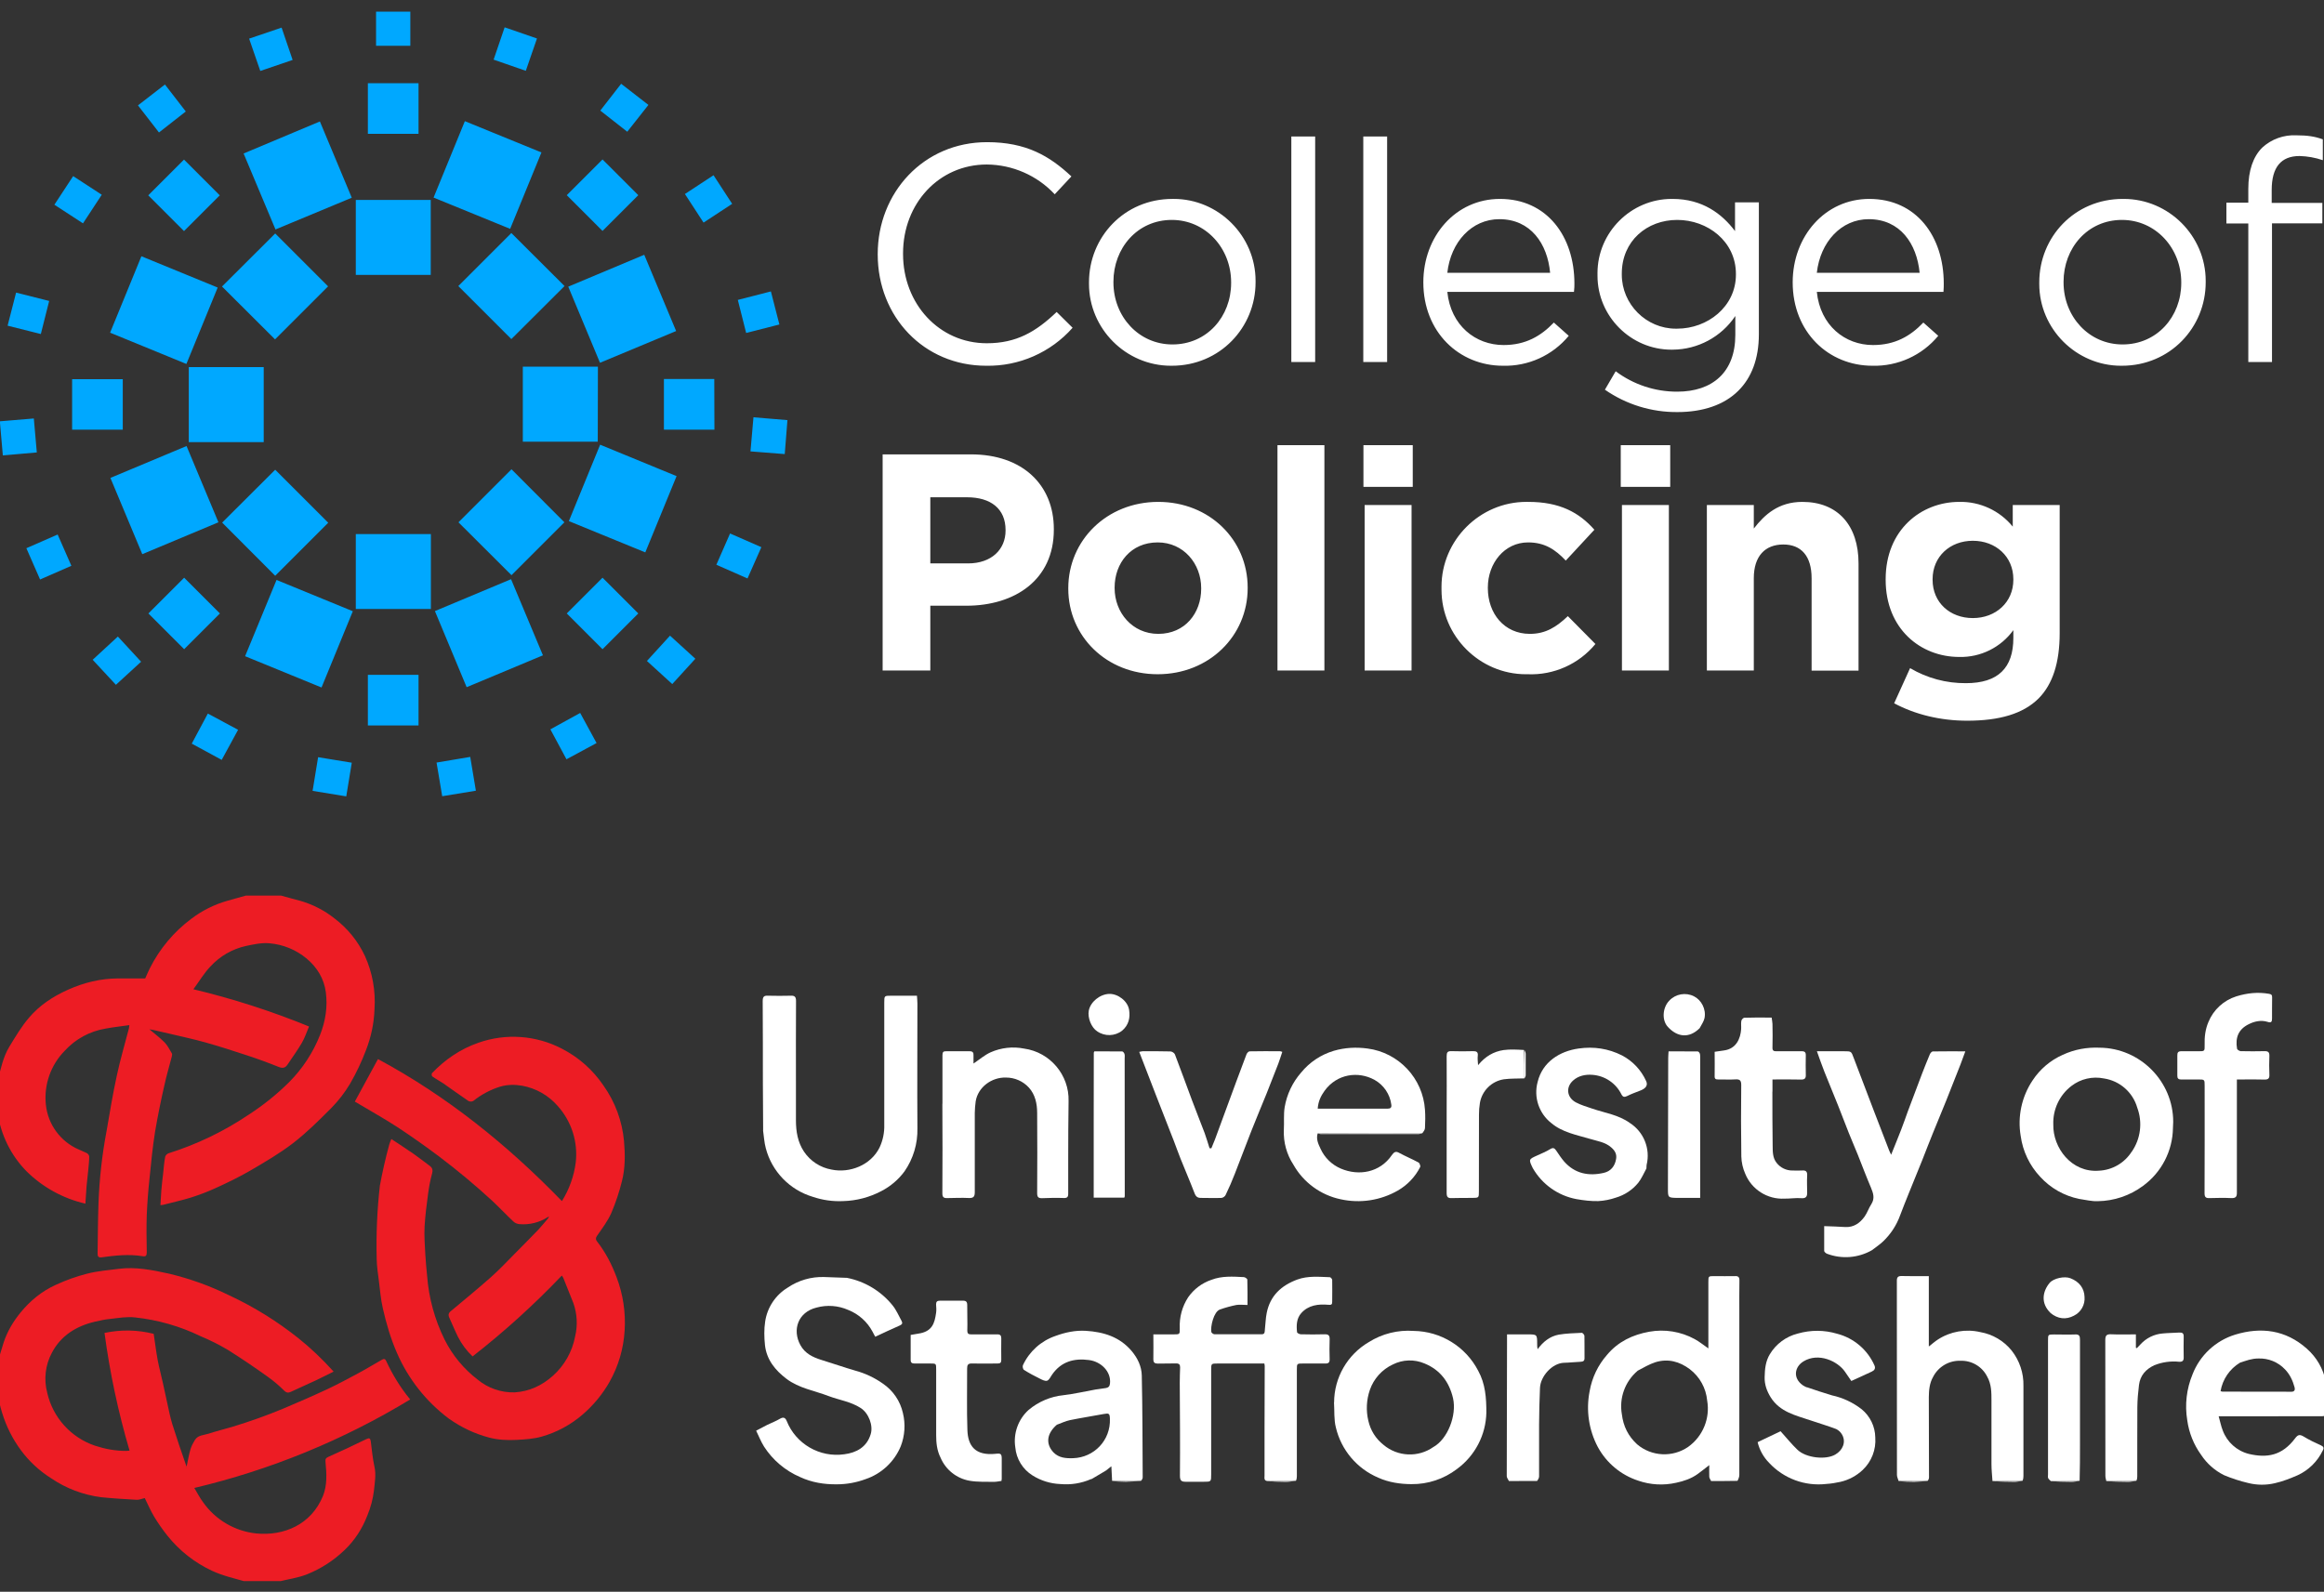 <?xml version="1.0" encoding="UTF-8" standalone="no"?>
<!DOCTYPE svg PUBLIC "-//W3C//DTD SVG 1.1//EN" "http://www.w3.org/Graphics/SVG/1.1/DTD/svg11.dtd">
<svg width="100%" height="100%" viewBox="0 0 416 285" version="1.1" xmlns="http://www.w3.org/2000/svg" xmlns:xlink="http://www.w3.org/1999/xlink" xml:space="preserve" xmlns:serif="http://www.serif.com/" style="fill-rule:evenodd;clip-rule:evenodd;stroke-linejoin:round;stroke-miterlimit:2;">
    <rect x="0" y="0" width="416" height="285" fill="#333333" stroke="none"/>
    <g transform="matrix(1,0,0,1,0,-2.1)">
        <g transform="matrix(2.667,0,0,2.667,208,74.6)">
            <g transform="matrix(1,0,0,1,-78,-26.4)">
                <path d="M36.35,9.45L31.21,7.35L29.11,12.48L34.25,14.58L36.35,9.45ZM45.39,21.44L43.25,16.32L38.15,18.46L40.28,23.57L45.39,21.44ZM43.32,36.3L45.42,31.18L40.29,29.07L38.19,34.2L43.32,36.3ZM31.33,45.35L36.45,43.21L34.31,38.1L29.2,40.24L31.33,45.35ZM16.46,43.27L21.59,45.37L23.69,40.25L18.57,38.15L16.46,43.27ZM7.42,31.3L9.56,36.42L14.67,34.28L12.53,29.16L7.42,31.3ZM9.5,16.42L7.4,21.55L12.52,23.65L14.62,18.52L9.5,16.42ZM21.48,7.37L16.36,9.52L18.5,14.62L23.62,12.49L21.48,7.37ZM36.05,1.8L33.88,1.05L33.14,3.22L35.3,3.97L36.05,1.8ZM43.53,6.26L41.7,4.84L40.3,6.64L42.11,8.06L43.53,6.26ZM49.15,12.9L47.9,10.98L45.98,12.24L47.23,14.16L49.15,12.9ZM52.32,21L51.75,18.78L49.53,19.35L50.09,21.57L52.32,21ZM52.68,29.7L52.86,27.42L50.58,27.23L50.38,29.52L52.68,29.7ZM50.18,38.05L51.11,35.95L49.01,35.03L48.09,37.13L50.18,38.05ZM45.13,45.14L46.68,43.44L44.98,41.89L43.43,43.59L45.13,45.14ZM38.03,50.19L40.05,49.1L38.95,47.08L36.95,48.18L38.03,50.19ZM29.31,50.41L29.69,52.67L31.95,52.3L31.57,50.03L29.31,50.41ZM20.99,52.31L23.25,52.68L23.62,50.42L21.36,50.05L20.99,52.31ZM12.88,49.14L14.89,50.23L15.99,48.21L13.96,47.12L12.88,49.14ZM6.23,43.51L7.79,45.19L9.48,43.64L7.92,41.95L6.23,43.51ZM1.78,36.02L2.7,38.12L4.8,37.2L3.88,35.1L1.78,36.02ZM0,27.5L0.2,29.79L2.48,29.59L2.28,27.31L0,27.5ZM1.09,18.86L0.52,21.08L2.75,21.64L3.31,19.42L1.09,18.86ZM4.92,11.04L3.66,12.96L5.58,14.21L6.84,12.29L4.92,11.04ZM11.08,4.89L9.27,6.29L10.68,8.11L12.48,6.7L11.08,4.89ZM18.91,1.07L16.73,1.81L17.48,3.98L19.65,3.24L18.91,1.07ZM25.25,2.29L27.55,2.29L27.55,0L25.25,0L25.25,2.29ZM42.85,12.32L40.45,9.92L38.05,12.32L40.45,14.72L42.85,12.32ZM47.95,24.66L44.57,24.66L44.57,28.06L47.96,28.06L47.95,24.66ZM40.45,42.8L42.85,40.4L40.45,38L38.05,40.4L40.45,42.8ZM24.7,47.92L28.1,47.92L28.1,44.52L24.7,44.52L24.7,47.92ZM9.97,40.4L12.37,42.8L14.77,40.4L12.37,38L9.97,40.4ZM4.85,28.06L8.25,28.06L8.25,24.67L4.85,24.67L4.85,28.06ZM12.36,9.93L9.96,12.33L12.36,14.73L14.76,12.33L12.36,9.93ZM28.1,4.8L24.7,4.8L24.7,8.2L28.1,8.2L28.1,4.8ZM37.9,18.42L34.33,14.86L30.77,18.42L34.33,21.98L37.9,18.42ZM40.14,23.83L35.1,23.83L35.1,28.87L40.13,28.87L40.14,23.83ZM34.34,37.83L37.89,34.28L34.34,30.72L30.78,34.28L34.34,37.83ZM23.89,40.1L28.93,40.1L28.93,35.07L23.89,35.07L23.89,40.1ZM14.92,34.3L18.48,37.87L22.04,34.31L18.48,30.75L14.92,34.3ZM12.68,28.9L17.71,28.9L17.71,23.86L12.68,23.86L12.68,28.9ZM18.48,14.89L14.91,18.45L18.47,22L22.03,18.44L18.48,14.89ZM28.92,12.64L23.89,12.64L23.89,17.67L28.92,17.67L28.92,12.64Z" style="fill:rgb(0,168,255);fill-rule:nonzero;"/>
                <path d="M135.14,38.14L135.14,38.1C135.14,36.58 133.96,35.52 132.42,35.52C130.89,35.52 129.72,36.58 129.72,38.1L129.72,38.14C129.72,39.67 130.89,40.71 132.42,40.71C133.96,40.71 135.14,39.65 135.14,38.14M127.14,46.43L128.21,44.07C129.345,44.742 130.641,45.091 131.96,45.08C134.12,45.08 135.14,44.05 135.14,42.05L135.14,41.52C134.301,42.68 132.941,43.355 131.51,43.32C128.91,43.32 126.57,41.43 126.57,38.14L126.57,38.1C126.57,34.78 128.96,32.91 131.51,32.91C132.898,32.88 134.224,33.493 135.1,34.57L135.1,33.12L138.25,33.12L138.25,41.72C138.25,43.72 137.77,45.16 136.84,46.1C135.8,47.14 134.2,47.6 132.04,47.6C130.24,47.6 128.54,47.18 127.14,46.43M114.57,33.12L117.72,33.12L117.72,34.7C118.45,33.76 119.38,32.91 120.98,32.91C123.36,32.91 124.75,34.49 124.75,37.04L124.75,44.24L121.6,44.24L121.6,38.04C121.6,36.54 120.9,35.77 119.7,35.77C118.49,35.77 117.72,36.54 117.72,38.03L117.72,44.23L114.57,44.23L114.57,33.12ZM108.87,33.12L112.02,33.12L112.02,44.23L108.87,44.23L108.87,33.12ZM108.79,29.1L112.11,29.1L112.11,31.9L108.79,31.9L108.79,29.1ZM96.76,38.74L96.76,38.7C96.76,38.67 96.759,38.639 96.759,38.609C96.759,35.482 99.332,32.909 102.459,32.909C102.503,32.909 102.546,32.909 102.59,32.91C104.68,32.91 105.99,33.61 107.02,34.78L105.1,36.85C104.4,36.11 103.69,35.63 102.57,35.63C100.99,35.63 99.87,37.02 99.87,38.66L99.87,38.7C99.87,40.4 100.97,41.77 102.69,41.77C103.75,41.77 104.47,41.31 105.24,40.58L107.09,42.45C105.976,43.802 104.29,44.554 102.54,44.48C102.503,44.481 102.466,44.481 102.43,44.481C99.319,44.481 96.76,41.922 96.76,38.811C96.76,38.787 96.76,38.764 96.76,38.74M91.6,33.12L94.75,33.12L94.75,44.23L91.6,44.23L91.6,33.12ZM91.52,29.1L94.83,29.1L94.83,31.9L91.52,31.9L91.52,29.1ZM85.75,29.1L88.9,29.1L88.9,44.23L85.75,44.23L85.75,29.1ZM80.63,38.74L80.63,38.7C80.63,37.06 79.45,35.63 77.71,35.63C75.91,35.63 74.82,37.02 74.82,38.66L74.82,38.7C74.82,40.34 76.01,41.77 77.75,41.77C79.55,41.77 80.63,40.37 80.63,38.74M71.71,38.74L71.71,38.7C71.71,35.5 74.29,32.91 77.75,32.91C81.19,32.91 83.75,35.46 83.75,38.66L83.75,38.7C83.75,41.9 81.17,44.48 77.71,44.48C74.27,44.48 71.71,41.93 71.71,38.74M64.98,37.04C66.57,37.04 67.5,36.09 67.5,34.84L67.5,34.8C67.5,33.37 66.51,32.6 64.91,32.6L62.45,32.6L62.45,37.04L64.98,37.04ZM59.25,29.72L65.18,29.72C68.64,29.72 70.74,31.77 70.74,34.73L70.74,34.78C70.74,38.14 68.13,39.88 64.87,39.88L62.45,39.88L62.45,44.23L59.25,44.23L59.25,29.72ZM150.91,14.22L149.44,14.22L149.44,12.82L150.91,12.82L150.91,11.89C150.91,10.66 151.24,9.73 151.84,9.13C152.463,8.555 153.293,8.256 154.14,8.3C154.89,8.3 155.39,8.38 155.91,8.57L155.91,9.97C155.407,9.798 154.881,9.704 154.35,9.69C153.11,9.69 152.48,10.44 152.48,11.97L152.48,12.84L155.88,12.84L155.88,14.21L152.5,14.21L152.5,23.52L150.91,23.52L150.91,14.22ZM146.41,18.22L146.41,18.17C146.41,15.87 144.69,13.98 142.43,13.98C140.11,13.98 138.51,15.88 138.51,18.13L138.51,18.17C138.51,20.47 140.21,22.34 142.47,22.34C144.79,22.34 146.41,20.47 146.41,18.21M136.88,18.21L136.88,18.17C136.88,15.14 139.24,12.57 142.48,12.57C142.503,12.57 142.527,12.57 142.55,12.57C145.568,12.57 148.05,15.052 148.05,18.07C148.05,18.09 148.05,18.11 148.05,18.13L148.05,18.17C148.05,21.2 145.66,23.77 142.43,23.77C142.41,23.77 142.39,23.77 142.37,23.77C139.358,23.77 136.88,21.292 136.88,18.28C136.88,18.257 136.88,18.233 136.88,18.21M128.85,17.53C128.66,15.58 127.55,13.93 125.43,13.93C123.59,13.93 122.18,15.46 121.95,17.53L128.85,17.53ZM125.72,22.38C127.2,22.38 128.23,21.78 129.1,20.87L130.1,21.76C129.015,23.073 127.383,23.816 125.68,23.77C122.73,23.77 120.33,21.51 120.33,18.17C120.33,15.07 122.51,12.57 125.47,12.57C128.64,12.57 130.47,15.1 130.47,18.25C130.47,18.4 130.47,18.57 130.45,18.81L121.95,18.81C122.18,21.07 123.84,22.38 125.72,22.38M116.52,17.65L116.52,17.61C116.52,15.41 114.61,13.98 112.58,13.98C110.55,13.98 108.86,15.39 108.86,17.59L108.86,17.63C108.86,17.637 108.86,17.644 108.86,17.651C108.86,19.642 110.499,21.281 112.49,21.281C112.52,21.281 112.55,21.281 112.58,21.28C114.61,21.28 116.52,19.81 116.52,17.65M107.72,25.39L108.45,24.14C109.641,25.033 111.091,25.514 112.58,25.51C114.94,25.51 116.48,24.21 116.48,21.7L116.48,20.43C115.54,21.835 113.96,22.683 112.27,22.69C112.243,22.69 112.216,22.691 112.19,22.691C109.469,22.691 107.23,20.452 107.23,17.731C107.23,17.714 107.23,17.697 107.23,17.68L107.23,17.63C107.23,17.603 107.229,17.576 107.229,17.55C107.229,14.818 109.477,12.57 112.209,12.57C112.23,12.57 112.25,12.57 112.27,12.57C114.27,12.57 115.59,13.57 116.46,14.73L116.46,12.8L118.06,12.8L118.06,21.66C118.06,23.31 117.56,24.58 116.68,25.45C115.73,26.4 114.3,26.88 112.6,26.88C110.861,26.896 109.159,26.372 107.73,25.38M104.05,17.53C103.87,15.58 102.75,13.93 100.64,13.93C98.79,13.93 97.38,15.46 97.15,17.53L104.05,17.53ZM100.93,22.38C102.4,22.38 103.43,21.78 104.3,20.87L105.3,21.76C104.216,23.075 102.583,23.817 100.88,23.77C97.94,23.77 95.54,21.51 95.54,18.17C95.54,15.07 97.71,12.57 100.68,12.57C103.85,12.57 105.68,15.1 105.68,18.25C105.68,18.4 105.68,18.57 105.65,18.81L97.15,18.81C97.38,21.07 99.04,22.38 100.93,22.38M91.51,8.38L93.11,8.38L93.11,23.52L91.51,23.52L91.51,8.38ZM86.68,8.38L88.28,8.38L88.28,23.52L86.68,23.52L86.68,8.38ZM82.64,18.21L82.64,18.17C82.64,15.87 80.92,13.98 78.66,13.98C76.34,13.98 74.74,15.88 74.74,18.13L74.74,18.17C74.74,20.47 76.44,22.34 78.7,22.34C81.02,22.34 82.64,20.47 82.64,18.21M73.1,18.21L73.1,18.17C73.1,15.14 75.46,12.57 78.7,12.57C78.727,12.57 78.754,12.569 78.78,12.569C81.798,12.569 84.28,15.052 84.28,18.069C84.28,18.09 84.28,18.11 84.28,18.13L84.28,18.17C84.28,21.2 81.89,23.77 78.66,23.77C78.64,23.77 78.62,23.77 78.6,23.77C75.582,23.77 73.1,21.288 73.1,18.27C73.1,18.25 73.1,18.23 73.1,18.21M58.92,16.31L58.92,16.27C58.92,12.16 61.99,8.76 66.26,8.76C68.89,8.76 70.46,9.69 71.92,11.06L70.8,12.26C69.62,10.996 67.969,10.272 66.24,10.26C63.03,10.26 60.62,12.88 60.62,16.22L60.62,16.27C60.62,19.62 63.05,22.26 66.24,22.26C68.23,22.26 69.54,21.49 70.93,20.16L72,21.22C70.535,22.878 68.412,23.812 66.2,23.77C62.01,23.77 58.92,20.47 58.92,16.3" style="fill:white;fill-rule:nonzero;"/>
            </g>
        </g>
        <g transform="matrix(0.163,0,0,0.163,208,223.738)">
            <g transform="matrix(1,0,0,1,-1280,-377)">
                <clipPath id="_clip1">
                    <rect x="0" y="0" width="2560" height="754"/>
                </clipPath>
                <g clip-path="url(#_clip1)">
                    <path d="M1,515.5C3.16,507.517 5.494,499.581 8,491.7C12,479.7 18.4,468.9 26.4,459.1C37,446.1 49.9,435.5 65.2,428.6C76.2,423.5 87.9,419.3 99.7,416.3C111,413.4 122.7,412.5 134.2,411C153,408.6 171.3,412.3 189.5,416.3C212.494,421.788 234.801,429.839 256,440.3C283,452.9 308.1,468.5 331.5,487.1C345.3,498.1 358,510.3 370.3,523.9C363.2,527.4 356.6,530.8 350,533.9C341.2,538 332.3,541.9 323.6,546C320.6,547.4 318.6,547.4 315.9,544.7C310.444,539.268 304.558,534.285 298.3,529.8C284.034,519.529 269.46,509.691 254.6,500.3C244.841,494.487 234.683,489.374 224.2,485C201.63,474.054 177.34,467.085 152.4,464.4C143.5,463.3 134.2,465 125.2,466C119.6,466.5 114,467.7 108.5,469C87.9,473.7 70.8,484.3 60.9,503.2C53.682,516.684 51.858,532.422 55.8,547.2C61.971,574.362 81.9,596.417 108.3,605.3C119.3,608.9 130.5,611 142.2,611L146.2,610.7C133.733,568.368 124.54,525.141 118.7,481.4C136.9,477.6 154.7,477.9 172.7,482.4C174.2,492 175.3,501.7 177.1,511.3C178.7,519.9 181.1,528.3 182.9,536.8L190,569.5C191,573.6 191.9,577.8 193.2,581.8C198.112,597.284 203.279,612.686 208.7,628C209.2,627.7 209.2,627.3 209.1,627C210.4,621 211.4,615 213.1,609.2C214.1,605.7 216,602.2 217.9,599.1C221.3,593.5 227.7,593.8 232.9,592.1C241.5,589.3 250.3,587.1 258.9,584.6C277.707,578.896 296.229,572.288 314.4,564.8C330.9,557.8 347.4,550.7 363.6,543.1C375.3,537.6 386.7,531.4 398.1,525.3C406.5,520.8 414.6,515.8 422.9,511.1C424.9,510 426.6,509.1 428,512.2C435,527.2 443.4,541.2 454.4,554.5C380.943,599.111 300.933,631.911 217.3,651.7C220.6,657.1 223.3,662.5 226.9,667.3C240.527,686.745 261.975,699.315 285.6,701.7C315.5,704.5 345.6,692.2 358.6,660.5C363.4,648.5 362.6,635.8 361.4,623.3C361.1,619.9 361.6,618.9 364.6,617.5C378.6,611.3 392.4,604.8 406.1,598.1C409.4,596.5 410.6,596.9 411.1,600.5C412.3,609.7 413.1,619.1 415.1,628.2C417.2,637.2 415.4,645.9 414.6,654.5C413.452,663.885 411.03,673.07 407.4,681.8C401.8,696.4 393.4,709.5 381.9,720.3C370.262,731.427 356.621,740.25 341.7,746.3C331.2,750.6 320.2,751.9 309.2,754.7C297.6,755 286.2,755 274.2,754.7C261.2,751 248.6,748.2 236.8,742.7C217.812,733.845 201.114,720.74 188,704.4C182.648,697.728 177.737,690.713 173.3,683.4C169.4,676.9 166.4,669.9 162.9,662.8C159.9,663.5 157,664.8 154.2,664.7C141.2,664 128.2,663.2 115.2,661.9C95.406,659.402 76.485,652.238 60,641C47.198,632.935 36.007,622.558 27,610.4C17.795,597.988 10.793,584.085 6.3,569.3C4,562.2 2.7,555 1,548L1,515.5M208.2,629.2L209.2,629.5C208.9,629.2 208.6,628.9 208.2,629.2ZM312.5,1C319.9,3 326.7,5 333.5,6.7C347.293,10.642 360.173,17.269 371.4,26.2C385.681,37.024 397.112,51.166 404.7,67.4C412.936,85.639 416.543,105.633 415.2,125.6C414.7,141.4 411.4,156.6 405.7,171.2C400.925,183.78 395.14,195.953 388.4,207.6C382.609,217.337 375.658,226.337 367.7,234.4C354.3,247.9 340.7,261.4 325.7,273C311.1,284.2 295,293.6 279.1,302.9C266.9,310 254.1,316.2 241.2,322.1C232.135,326.252 222.817,329.826 213.3,332.8C203.3,335.9 192.9,338.1 182.7,340.8L180.1,341L181.1,324.8C181.7,318.5 182.3,312.3 183.1,306.1C183.7,300.1 184.2,294 185.3,288C185.5,286.5 187.5,284.6 189,284.1C220.218,274.268 249.856,259.988 277,241.7C293.111,231.286 308.092,219.221 321.7,205.7C336.295,190.947 347.758,173.395 355.4,154.1C361.4,138.9 363.9,123 361.7,106.9C359.7,92.2 352.2,79.9 340.7,70.2C329.112,60.542 314.831,54.675 299.8,53.4C291.3,52.6 282.3,54.6 273.8,56.4C258.874,59.76 245.33,67.614 235,78.9C228,86.2 222.8,95.1 216.3,103.9C259.616,114.27 302.073,127.943 343.3,144.8C340.7,150.8 338.7,157.2 335.4,162.8C330.7,170.9 325,178.6 319.8,186.5C317.2,190.4 314.5,191 309.9,189.2C298.249,184.501 286.443,180.198 274.5,176.3C259.5,171.3 244.3,166.5 229.1,162.2C216.6,158.7 203.9,156 191.3,153L172.2,148.6L168,147.9C173.7,152.8 179.6,157.1 184.7,162.3C188,165.7 190.2,170.3 192.7,174.4C193.1,175.2 192.9,176.7 192.6,177.8C189.9,188.2 186.8,198.6 184.5,209.2C180.567,226.196 177.133,243.303 174.2,260.5C171.5,277.5 169.8,294.8 168.1,312C166.673,325.231 165.673,338.505 165.1,351.8C164.6,365.5 164.9,379.2 165.1,392.8C165.1,396.6 164.1,397.8 160.3,397.1C145.3,394.7 130.3,396.3 115.3,398.4C112,398.8 111.1,397.2 111.1,394.7C111.4,376 111.4,357.3 112.1,338.7C113.07,312.081 116.046,285.572 121,259.4C124.5,239.2 127.8,218.9 132.2,198.8C135.9,181.4 141,164.2 145.5,146.9L146,143.3C137,144.6 128.5,145.5 120,147.1C102.683,149.931 86.821,158.532 75,171.5C59.602,187.134 51.999,208.877 54.3,230.7C56.534,252.482 70.464,271.4 90.6,280C93.5,281.4 96.6,282.5 99.5,284C100.6,284.7 101.9,286.4 101.9,287.6C101.9,292.4 101.3,297.2 100.9,301.9L99,320.2L97.7,339.4C73.386,333.811 51.091,321.59 33.3,304.1C15.919,286.485 4.691,263.713 1.3,239.2C0.962,227.536 0.962,215.864 1.3,204.2C4.9,191.2 7.3,178.4 14,167.3C20.8,156.2 27.5,144.7 36,134.9C47.4,121.5 62,111.9 78.2,104.6C95.9,96.6 114.2,92.1 133.5,92L163.4,92C165.1,88.2 166.7,84.4 168.5,80.8C179.24,59.411 194.821,40.818 214,26.5C225.775,17.57 239.099,10.891 253.3,6.8L274,1L312.5,1Z" style="fill:rgb(237,28,36);fill-rule:nonzero;"/>
                    <path d="M2561,570.5C2558.7,571.7 2556.5,572.9 2554.2,572.9L2448.2,573L2440.4,573C2442.1,578.8 2443,583.9 2444.9,588.6C2449.62,601.341 2460.33,610.967 2473.5,614.3C2493.5,619 2510.1,616.3 2524.5,597C2527.5,593 2529.6,592.8 2533.7,595.2C2539.7,598.9 2546.2,602 2552.7,604.9C2555.6,606.3 2556.3,607.7 2554.7,610.6C2548.93,622.626 2539.13,632.255 2527,637.8C2518.9,641.3 2510.5,644.6 2502,646.5C2492.45,648.727 2482.51,648.658 2473,646.3C2463.91,644.177 2455.01,641.301 2446.4,637.7C2436.12,632.619 2427.39,624.885 2421.1,615.3C2412.98,604.079 2407.76,591.024 2405.9,577.3C2403.09,560.29 2405.1,542.828 2411.7,526.9C2419.8,505.982 2437.06,489.897 2458.5,483.3C2487,474.6 2514,478.1 2537.1,498.6C2548.1,508.3 2555.1,520.6 2558.1,534.9C2558.7,537.5 2559.7,539.9 2560.7,542.8C2561,552 2561,561 2561,570.5M2463.8,514.1C2452.51,520.908 2444.73,532.307 2442.5,545.3C2443.3,545.6 2443.9,545.9 2444.5,545.9L2520.5,546C2523.9,546 2524.4,543.5 2523.8,541.3C2521.8,534 2518.8,527.2 2513.3,521.5C2505.69,513.401 2494.91,509.015 2483.8,509.5C2476.7,509.5 2470.8,511.8 2463.8,514.1Z" style="fill:white;fill-rule:nonzero;"/>
                    <path d="M605.3,354.3C596.094,360.193 585.188,362.866 574.3,361.9C572.1,361.7 569.5,360.7 567.9,359.2C559.9,351.7 552.4,343.7 544.4,336.2C525.733,319.031 506.243,302.779 486,287.5C471.293,276.444 456.253,265.839 440.9,255.7C425.4,245.6 409.1,236.6 393.6,227.3L419,180.6C494.6,221.2 560.9,274.6 621,336.6C629.076,323.698 634.262,309.198 636.2,294.1C638.767,271.469 631.475,248.794 616.2,231.9C606.151,220.416 592.508,212.661 577.5,209.9C569.5,208.5 561.2,208.5 553.1,210.9C542.448,214.232 532.511,219.523 523.8,226.5C522.6,227.5 519.6,227.5 518.3,226.6C509.1,220.4 500.1,213.8 490.9,207.4C486.9,204.7 482.5,202.4 478.6,199.6C477.9,199.2 477.8,196.6 478.4,196C492.8,181 509.4,169.6 529.2,162.7C559.362,152.036 592.642,154.393 621,169.2C639.353,178.618 655.039,192.515 666.6,209.6C679.384,227.581 687.182,248.63 689.2,270.6C690.5,285.5 690.6,300.3 686.9,314.8C683.951,326.763 680.038,338.468 675.2,349.8C671.3,358.6 665.2,366.6 659.6,374.7C657.9,377.1 658,378.9 659.5,380.8C668.9,392.8 675.8,406.2 681.1,420.4C688.124,438.957 691.124,458.796 689.9,478.6C688.7,498.6 683.2,517.6 673.3,535.2C665.603,548.744 655.622,560.855 643.8,571C630.763,582.3 615.399,590.596 598.8,595.3C590.1,597.8 580.5,598.4 571.3,598.9C561.1,599.4 550.9,599 540.8,596.3C524.8,592 510.4,585.1 496.9,575.6C471.976,556.912 452.332,532.064 439.9,503.5C432.9,487.5 428.1,471 424.3,454.2C422,444.3 421.3,434.2 420,424.2C419,416.2 417.7,408.2 417.6,400.2C416.902,373.285 418.071,346.353 421.1,319.6C423.922,304.293 427.392,289.113 431.5,274.1C431.9,272.4 432.8,270.8 433.7,268.4C442.1,274 450.2,279.2 458.1,284.7C464.2,289 470.1,293.6 476,298C479,300.3 479.4,302.8 478.4,306.5C476.4,313.6 475.1,320.9 474.1,328.2C472.5,340.2 470.9,352.2 470.2,364.4C469.7,374.6 470.4,384.9 471,395.2C471.4,403.2 472.3,411.1 473,419C474.855,443.132 481.304,466.688 492,488.4C500.617,505.764 513.105,520.921 528.5,532.7C539.912,542.154 554.387,547.133 569.2,546.7C585.1,545.7 599.2,539.2 611.2,528.4C623.819,517.1 632.363,501.946 635.5,485.3C638.452,473.07 637.757,460.239 633.5,448.4L622.7,421.4C622.3,420.4 621.7,419.6 620.9,418.4C590.451,450.359 557.696,480.038 522.9,507.2C516.371,501.044 510.958,493.804 506.9,485.8C503.5,479 500.6,471.8 497.4,464.8C495.9,461.7 496.4,459.5 499.2,457.3C513.9,445 528.7,432.9 543,420.2C551.8,412.4 560,403.8 568.2,395.4C577.2,386.4 586.2,377.2 595.1,368C598.8,364 602.2,359.8 606.1,355.2C606.6,354.4 606.7,354 606.7,353.6L605.3,354.3Z" style="fill:rgb(237,28,36);fill-rule:nonzero;"/>
                    <path d="M1396,644.1C1391.7,643.9 1392.6,640.6 1392.6,638.2L1392.6,586L1392.8,517.5L1392.4,515L1341.4,515C1334,515 1334,515 1334,522.2L1334,636.7C1334,644.9 1334,644.9 1325.7,644.9L1306.2,644.9C1301.7,644.9 1299.7,644 1299.7,638.4C1300,604.4 1299.7,570.5 1299.5,536.5C1299.5,530.8 1299.7,525.1 1299.9,519.3C1299.9,516.3 1298.9,514.9 1295.5,514.9C1288.9,515.1 1282.2,514.9 1275.5,515.1C1271.9,515.1 1270.5,514 1270.5,510.3C1270.7,501.4 1270.5,492.5 1270.5,483L1293,483C1299.5,483 1299.6,483 1299.5,476.2C1298.94,464.217 1302.16,452.357 1308.7,442.3C1314.93,433.338 1323.87,426.606 1334.2,423.1C1345.8,418.6 1357.9,419.5 1369.9,420.1C1371.3,420.2 1373.7,421.9 1373.7,422.9C1374,432.2 1373.9,441.5 1373.9,450.7C1369.4,450.7 1365.4,450.1 1361.7,450.7C1355.56,451.932 1349.51,453.603 1343.6,455.7C1336.8,458 1333,474.7 1334.2,480.5C1334.5,481.5 1336.5,482.9 1337.7,482.9L1389.2,482.9C1393.4,483 1392.7,479.9 1393,477.4C1393.7,471.4 1393.8,465.3 1395,459.4C1398.8,440.5 1411,429.3 1428.5,422.8C1440.3,418.5 1452.3,419.8 1464.3,420.2C1465.3,420.2 1466.9,422.2 1466.9,423.2C1467.1,431.2 1466.9,439.2 1466.9,447.2C1467,450.2 1465.9,450.8 1462.7,450.5C1451.7,449.5 1440.7,450.8 1432.8,459.8C1427.7,465.6 1427.5,473.2 1428.3,480.5C1428.3,481.5 1430.8,482.8 1432.3,482.9C1441,483.1 1449.9,483.2 1458.7,482.9C1462.9,482.8 1464.2,484.3 1464.1,488.4C1463.8,495.7 1463.9,503.1 1464.1,510.4C1464.1,513.8 1462.9,515.1 1459.4,515L1435,515C1428.1,515 1428.1,515 1428.1,521.8L1428.1,638.8C1428.1,640.4 1427.9,642 1427.1,643.8L1396.1,644.1L1396,644.1ZM1883,644.1C1882.3,642.6 1881.2,641.1 1881,639.5C1880.8,635.5 1881,631.4 1881,626.6C1876.2,630.3 1872.2,633.6 1868.1,636.5C1861.1,641.5 1853.1,644.2 1844.6,646C1830.79,649.123 1816.38,648.326 1803,643.7C1784,637.528 1768.1,624.271 1758.6,606.7C1748.67,587.941 1745.49,566.324 1749.6,545.5C1752.16,530.614 1758.81,516.728 1768.8,505.4C1780.9,491 1796.8,483.4 1815,480.1C1832.1,477.004 1849.75,479.864 1865,488.2C1870,490.9 1874.5,494.6 1880,498.4L1880,425.5C1880,419 1880,419 1886.7,419C1894.2,419 1901.7,419.2 1909.2,419C1912.9,418.8 1914.2,420.2 1914.1,423.9C1913.9,435.3 1914,446.9 1914,458.3L1914,637.3C1914,639.4 1913.2,641.6 1912,643.9C1901.7,644.1 1892.3,644.1 1883,644.1M1802.2,523.1C1788.46,534.788 1781.9,552.928 1785,570.7C1786.6,584 1792,594.8 1801.8,603.8C1817.64,617.241 1840.7,618.394 1857.8,606.6C1873.92,595.109 1882.07,575.31 1878.7,555.8C1877.47,542.155 1870.58,529.633 1859.7,521.3C1848.4,512.8 1835.7,509.3 1821.8,513.6C1815.1,515.8 1808.8,519.5 1802.2,523L1802.2,523.1ZM842,259L841.7,207.3C841.7,177.2 841.7,147.1 841.5,117C841.5,112 842.9,110.7 847.6,111C855.8,111.2 863.9,111.2 872.1,111C876.6,110.7 878.1,112.2 878.1,116.8C877.9,146.2 878,175.5 878,204.8L878,247.8C878,260 879.9,271.8 886.8,282.2C893.798,292.673 904.792,299.833 917.2,302C937.1,306.1 960.2,297.2 969.8,277.8C973.47,269.99 975.252,261.425 975,252.8L975,118.8C975,111 975,111 982.6,111L1010.9,111C1011.1,114.3 1011.4,117 1011.4,119.8C1011.4,165.4 1011.1,211 1011.4,256.5C1011.83,273.437 1006.86,290.078 997.2,304C990.505,313.055 981.813,320.447 971.8,325.6C958.898,332.429 944.593,336.194 930,336.6C918.637,337.158 907.271,335.563 896.5,331.9C871.17,324.364 851.563,304.074 844.9,278.5C843.2,272.3 842.9,265.8 841.9,259L842,259Z" style="fill:white;fill-rule:nonzero;"/>
                    <path d="M934,420.9C953.673,424.766 971.377,435.423 984,451C988.2,456.1 990.8,462.4 994,468.2C995.3,470.6 994.8,472 992.1,473.2C983.2,477.1 974.5,481.2 965.1,485.6C964.1,483.6 962.9,481.8 962.1,480C956.341,469.163 946.908,460.723 935.5,456.2C924.49,451.305 912.113,450.385 900.5,453.6C880.3,458.6 873.7,478 882.9,494.8C887.9,504 896.6,508.2 906.1,511.1C918.5,514.9 930.7,519.2 943.1,522.8C953.999,525.733 964.291,530.575 973.5,537.1C984.697,544.693 992.573,556.292 995.5,569.5C998.444,581.591 997.606,594.3 993.1,605.9C986.06,622.938 971.971,636.115 954.5,642C944.453,645.741 933.821,647.671 923.1,647.7C909.1,647.9 895.4,645.7 882.5,639.7C866.312,632.734 852.559,621.105 843,606.3C839.6,600.9 837.3,594.9 834.3,588.8L846.5,582.4C851.3,580.1 856.3,578.2 860.8,575.5C864.5,573.5 866.4,574.7 867.8,578C877.817,603.333 904.138,618.594 931.1,614.7C944.3,613 955.8,607 960.1,592.6C963,583.4 958.1,569.6 949,563.8C938,556.8 925.7,555.2 914,550.8C898.4,544.8 881.3,542.2 867.6,531.8C855.2,522.4 845.8,510.8 844,494.9C843.1,486.3 842.9,477.4 844.2,468.9C846.507,453.407 855.606,439.722 869,431.6C880.773,423.609 894.779,419.547 909,420L934,420.9Z" style="fill:white;fill-rule:nonzero;"/>
                    <path d="M2192,644.1C2191.6,637.9 2190.9,631.7 2190.9,625.6L2190.9,555.9C2190.9,546.7 2190.9,537.7 2186.2,529.4C2180.71,518.415 2169.27,511.601 2157,512C2144.37,511.513 2132.55,518.439 2126.8,529.7C2122.8,536.7 2122.2,544.3 2122.1,551.9L2122.3,640.3C2122.22,641.633 2121.69,642.901 2120.8,643.9L2088.9,644C2088.3,641.8 2087.1,639.6 2087.1,637.4L2087,464L2087,424.5C2086.9,420.5 2088,418.8 2092.3,418.9C2101.9,419.2 2111.6,419 2122.1,419L2122.1,496.3C2126.1,493.2 2128.9,490.7 2132,488.7C2145.77,479.747 2162.61,476.784 2178.6,480.5C2192.13,482.852 2204.36,490.032 2213,500.7C2221.76,511.777 2226.36,525.583 2226,539.7L2226,638.7C2226,640.4 2225.8,642 2225,643.8L2192,644.1ZM1451,262.1C1449,268.3 1451.6,273.8 1454.1,279.1C1458.54,288.898 1466.5,296.681 1476.4,300.9C1496.1,309.3 1519.3,305.3 1532.4,286.1C1534.6,283.1 1536.4,281.3 1540.4,283.6C1547.4,287.4 1554.7,290.4 1561.7,294.2C1562.9,294.8 1564.1,298.2 1563.5,299.2C1558.02,310.001 1549.5,318.97 1539,325C1520,335.905 1497.59,339.33 1476.2,334.6C1454.25,329.991 1435.32,316.132 1424.3,296.6C1416.94,285.333 1413.27,272.048 1413.8,258.6C1414.3,250.2 1413.4,241.6 1414.7,233.5C1417.08,219.418 1423.31,206.265 1432.7,195.5C1442.01,184.057 1454.56,175.689 1468.7,171.5C1480.7,168 1493.1,167.3 1505.7,169C1540.02,173.459 1566.61,201.864 1568.8,236.4C1569.3,243 1569.1,249.6 1568.8,256.2C1568.8,258.2 1567.4,260 1565.8,262.1L1450.8,262.2M1451,235.1L1527.4,235.1C1530.8,235.1 1532.4,234.1 1531.8,230.5C1530.29,219.132 1523.5,209.118 1513.5,203.5C1495.5,193.5 1472,196.8 1458.5,215.5C1454.5,221 1451.5,227.2 1451,235.1Z" style="fill:white;fill-rule:nonzero;"/>
                    <path d="M1202,642C1191.41,646.627 1179.81,648.485 1168.3,647.4C1157.52,646.974 1147.04,643.733 1137.9,638C1127.06,631.276 1120.01,619.809 1118.9,607.1C1116.55,591.832 1122.05,576.365 1133.5,566C1144.35,556.878 1157.7,551.232 1171.8,549.8C1183.6,548.4 1195.2,545.7 1206.9,543.6C1210.9,542.9 1214.9,542.6 1218.7,541.9C1221.3,541.3 1222.6,540 1222.9,536.8C1224.2,524 1213.3,513 1199.9,511.2C1183.5,509 1169.3,512.8 1159.3,527.2C1157.6,529.6 1156.1,533.2 1153.8,533.9C1151.5,534.6 1148.2,532.8 1145.6,531.5C1139.7,528.6 1133.9,525.5 1128.4,522C1127.3,521.3 1126.6,518.1 1127.3,516.8C1134.3,501.769 1147.12,490.212 1162.8,484.8C1173.7,480.8 1184.8,478.4 1196.4,479.1C1215.8,480.3 1233.5,485.7 1246.6,501.2C1253.2,509 1257.6,518.2 1257.8,528.2C1258.6,565.5 1258.6,602.8 1258.8,640.1C1258.8,641.3 1258.2,642.5 1256.9,643.9L1225.2,643.9L1224.4,627.9C1222.28,629.507 1220.18,631.141 1218.1,632.8C1213.48,635.646 1208.81,638.413 1204.1,641.1L1201.9,642.1M1164.7,582.1C1153.5,591.7 1151.9,603.1 1160.8,612.6C1166.7,618.7 1174.5,619.3 1182.5,619C1205.5,618.2 1223.7,599.3 1222.8,575.7C1222.6,569.8 1221.8,569.4 1215.8,570.5C1203.5,572.8 1191.2,574.7 1178.9,577.2C1174.3,578.2 1169.9,580.2 1164.7,582.2L1164.7,582.1Z" style="fill:white;fill-rule:nonzero;"/>
                    <path d="M2287.2,334.2C2270.72,330.845 2255.73,322.332 2244.4,309.9C2232.79,297.554 2225.31,281.891 2223,265.1C2219.38,243.859 2224.03,222.018 2236,204.1C2244.12,191.702 2255.65,181.908 2269.2,175.9C2282.2,169.9 2295.8,167.5 2309.7,168.1C2354.12,168.44 2390.48,205.078 2390.48,249.498C2390.48,251.735 2390.38,253.971 2390.2,256.2C2389.89,281.415 2377.68,305.056 2357.3,319.9C2342.91,330.586 2325.52,336.467 2307.6,336.7C2301,337 2294.3,335.2 2287.2,334.2M2345,282.3C2354.75,268.155 2356.99,250.101 2351,234C2346.16,217.114 2331.87,204.539 2314.5,201.9C2301.9,199.283 2288.77,202.319 2278.6,210.2C2265.59,220.243 2258.21,235.977 2258.8,252.4C2258.2,278 2278.8,305.6 2308.9,303.2C2323.58,302.537 2337.04,294.721 2344.9,282.3L2345,282.3ZM1469,557.7C1469.09,530.478 1483.61,505.252 1507.1,491.5C1521.77,482.26 1539.01,477.949 1556.3,479.2C1586.14,479.57 1613.46,496.406 1627.2,522.9C1635.2,537.4 1636.2,552.9 1636.2,569C1635.66,593.52 1623.7,616.433 1603.9,630.9C1589.57,641.876 1571.95,647.724 1553.9,647.5C1541.7,647.5 1528.7,645.5 1517.7,640.5C1494.14,630.606 1476.72,609.978 1470.9,585.1C1468.7,576.5 1469.5,567.1 1468.9,557.7M1578.1,606.7C1593.6,598 1603.9,572.1 1599.6,553.1C1595.4,535.3 1585.6,522.1 1568.4,515C1557.15,510.161 1544.32,510.564 1533.4,516.1C1521.63,521.602 1512.58,531.634 1508.3,543.9C1504.5,554.837 1503.91,566.638 1506.6,577.9C1509,588.4 1514.6,597.5 1523.2,604.3C1538.79,617.525 1561.56,618.477 1578.2,606.6L1578.1,606.7Z" style="fill:white;fill-rule:nonzero;"/>
                    <path d="M2059.5,390.6C2044.47,399.154 2026.37,400.549 2010.2,394.4C2009,393.9 2007.3,392.4 2007.2,391.4L2007.2,364.1C2015.4,364.4 2023,364.6 2030.5,365.1C2039.8,365.5 2046.4,360.7 2051.5,353.7C2054.5,349.5 2056.1,344.3 2059,339.9C2063,333.6 2061.1,327.9 2058.5,321.7C2053.4,309.7 2048.8,297.5 2044,285.4C2040.8,277.4 2037.3,269.6 2034.2,261.7L2022.5,231.7L2007.5,194.7C2004.6,187.5 2002.2,180.2 1999.2,172L2029,172C2037,172 2036.9,172 2039.6,179.3L2061.5,236.8L2078.7,281.4C2079.1,282.5 2079.7,283.6 2080.7,285.7C2084.7,275.8 2088.3,267 2091.7,258.2C2094.3,251.5 2096.7,244.6 2099.1,237.9L2114.6,196.8C2117.4,189.6 2120.2,182.5 2123.2,175.4C2123.8,174.1 2125.2,172.3 2126.4,172.2C2138,172 2149.6,172.1 2162.2,172.1L2156.8,186.7L2141.2,226.2L2126.6,261.9C2122.7,271.5 2119,281.1 2115.2,290.8L2099.8,328.8C2096.7,336.6 2093.5,344.3 2090.6,352.2C2086.6,363.2 2080.4,372.7 2072,380.8C2068.3,384.3 2064,387.2 2059.5,390.6Z" style="fill:white;fill-rule:nonzero;"/>
                    <path d="M1038.9,229.6L1038.9,176.3C1038.9,172.9 1039.9,171.9 1043,172L1068.5,172C1072.1,171.9 1073.2,173.4 1073,176.7L1073,185.5C1079.4,181.2 1085.1,176.2 1091.7,173.2C1103.31,168.032 1116.24,166.599 1128.7,169.1C1157.12,173.094 1178.24,198.109 1177.4,226.8C1177,248.1 1177.1,269.4 1177,290.7L1177,328.2C1177.1,332 1176,333.4 1172,333.2C1164,332.9 1156.1,333.1 1148.2,333.4C1144.1,333.5 1142.9,332 1142.9,327.9C1143.1,298.6 1143.1,269.3 1142.9,239.9C1142.9,229.7 1140.8,219.6 1133.8,211.9C1127.35,204.878 1118.24,200.883 1108.7,200.9C1092.9,200.4 1077.9,211.5 1075.4,227C1074.8,231.2 1074.5,235.5 1074.4,239.7L1074.4,326.7C1074.4,331.6 1073.1,333.4 1067.9,333.2C1059.9,332.8 1051.8,333.2 1043.7,333.3C1040.1,333.3 1038.8,332.1 1038.8,328C1039.1,295.3 1038.9,262.6 1038.8,229.6L1038.9,229.6Z" style="fill:white;fill-rule:nonzero;"/>
                    <path d="M1812,300.7C1809,306.2 1806.7,311.8 1803,316.5C1796.63,324.288 1788.06,329.971 1778.4,332.8C1772.17,334.956 1765.68,336.235 1759.1,336.6C1751.1,336.8 1742.9,335.8 1735,334.4C1714.87,330.6 1697.39,318.165 1687.2,300.4C1682.5,290.7 1682.6,290.7 1692.2,286.4C1697,284.2 1702,282.2 1706.5,279.4C1709.8,277.4 1711.2,278.7 1712.9,281.1C1715.7,285.2 1718.4,289.4 1721.6,293.1C1733.4,306.5 1748.6,309.4 1765.1,305.6C1772.7,303.9 1777.4,298.4 1778.7,290.2C1779.6,284.8 1777.2,281 1773.4,277.7C1766.7,271.7 1757.9,270.7 1749.8,268.2C1735,263.8 1719.5,261.1 1707.4,250.8C1693.89,240.16 1688.01,222.398 1692.5,205.8C1697.8,183.7 1716.8,171.9 1737.5,169C1754.2,166.6 1770.1,169 1785.2,176.6C1796.87,182.732 1806.16,192.589 1811.6,204.6C1814,209.5 1811.2,213.2 1804.2,215.6C1799.7,217.3 1795.2,219 1790.8,221.2C1787.8,222.6 1786.2,222.5 1784.5,219.3C1778.43,207.021 1766.26,198.859 1752.6,197.9C1745,197.3 1737.3,198.9 1731.5,204.1C1723.2,211.5 1724.5,222.7 1734.4,228.1C1740,231.1 1746.3,232.9 1752.4,235C1766.4,239.8 1781.4,241.8 1793.8,250.8C1809.1,260.599 1816.52,279.154 1812.2,296.8C1812,298 1812.1,299.2 1812,300.7ZM1988,541C1997.5,544.2 2006.6,547.3 2015.8,550C2027.63,552.573 2038.74,557.768 2048.3,565.2C2057.62,572.809 2063.12,584.166 2063.3,596.2C2064.32,609.613 2059.2,622.789 2049.4,632C2042.57,638.423 2034.14,642.911 2025,645C2019.9,646.1 2014.7,647 2009.5,647.3C1986.08,650.017 1962.73,641.388 1946.7,624.1C1940.51,617.823 1936.15,609.972 1934.1,601.4L1959.3,589.4C1965.9,596.7 1971.4,603.6 1977.8,609.7C1987.2,618.8 2009,621.1 2019.4,615C2027.7,610.2 2031.3,601.3 2027,593.4C2025.52,590.629 2023.22,588.39 2020.4,587C2011.3,583.5 2001.9,580.8 1992.6,577.6C1976.1,572 1958.5,568.4 1948.3,551.9C1944.3,545.3 1941.6,538.3 1941.8,530C1942,521 1942.8,512.6 1947.5,504.8C1954.33,493.475 1965.37,485.307 1978.2,482.1C1992.7,478 2007.2,478.1 2021.4,482.3C2039.66,487.017 2054.78,499.853 2062.4,517.1C2063.9,520.5 2062.3,522.6 2059.4,523.9C2052.1,527.4 2044.8,530.6 2037,534.2L2030,524C2022.1,512.5 2001,502.5 1984.4,512.7C1974.8,518.6 1972.4,530.9 1983.7,538.9C1984.9,539.8 1986.3,540.3 1988,541.2L1988,541ZM1292.4,269C1279.8,236.9 1267.4,205 1255,172.7C1256.6,172.4 1257.6,172.1 1258.7,172C1268.9,172 1279,171.9 1289.2,172.2C1291,172.2 1293.6,173.9 1294.2,175.5C1300.6,192.1 1306.6,208.9 1312.9,225.7C1317.4,237.7 1322.2,249.7 1326.8,261.8C1328.8,267.3 1330.4,272.9 1332.2,278.5L1334.2,278.6L1338.2,268.8C1342.49,257.208 1346.76,245.608 1351,234C1358.2,214.5 1365.3,195 1372.7,175.6C1373.2,174.1 1375,172.1 1376.2,172.1C1387.4,171.8 1398.5,172 1409.7,172C1410.3,172 1410.9,172.3 1412.1,172.7C1410.6,177.2 1409.3,181.4 1407.7,185.7C1403.55,196.531 1399.31,207.332 1395,218.1C1389.4,231.9 1383.6,245.7 1378.1,259.6C1371.9,275.3 1366.1,291.1 1359.9,306.8C1356.9,314.6 1353.5,322.3 1349.9,329.8C1349.3,331.4 1346.9,333 1345.3,333.1C1337.9,333.4 1330.5,333.1 1323.1,333.1C1319.3,333.2 1317.3,331.9 1315.8,328.1C1310.9,315.3 1305.5,302.8 1300.4,290.1C1297.6,283.2 1295.2,276.1 1292.4,268.9L1292.4,269Z" style="fill:white;fill-rule:nonzero;"/>
                    <path d="M2459.8,111.7C2471.8,108 2483.5,106.8 2495.6,108.9C2498.2,109.3 2499.2,110.1 2499.1,112.9C2498.9,120.6 2499.1,128.3 2499,135.9C2499,139.4 2498.4,141.2 2494,139.7C2487,137.5 2479.7,139.1 2473.4,142.3C2462.4,147.7 2458.4,156.7 2460.6,169.3C2460.8,170.3 2463.2,171.8 2464.6,171.9C2473.5,172.1 2482.3,172.1 2491.1,171.9C2494.8,171.9 2496.1,173.1 2496.1,176.9C2495.8,183.9 2495.8,190.9 2496.1,197.9C2496.3,202.1 2494.5,203.2 2490.5,203.1C2482.3,202.8 2474.2,203 2466,203L2460.4,203L2460.4,327.3C2460.5,331.6 2459.2,333.5 2454.4,333.3C2446.4,332.9 2438.4,333.1 2430.3,333.3C2426.2,333.5 2424.9,332.1 2424.9,328C2425.1,288.7 2425,249.3 2425,210C2425,203 2425,203 2417.9,203L2399.4,203C2396.1,203.1 2394.9,201.8 2395,198.6L2395,176.6C2394.9,173.2 2396.1,171.9 2399.6,172L2418.1,172C2425,172 2425.1,172 2425,165.2C2424.7,156.5 2425.7,148 2429.1,140C2434.6,126.469 2445.87,116.08 2459.8,111.7ZM1036.8,618.4C1032.8,610.4 1032,602.1 1032,593.7L1032,521.7C1032,515 1032,515 1025.5,515L1008.5,515C1005.5,515 1003.9,514.3 1004,510.8L1004,483.6L1012.3,482.2C1027.8,480 1030.3,470.6 1031.9,459.5C1032.4,456.5 1032.1,453.2 1031.9,450C1031.9,447 1033.2,446 1036.1,446L1061.1,446C1064.8,445.9 1066.1,447.1 1066.1,450.8C1066,460.1 1066.5,469.4 1066.2,478.7C1066.2,482.4 1067.6,483 1070.5,483L1099,483C1102.3,482.9 1103.5,484.2 1103.5,487.3C1103.5,495.2 1103.3,503.1 1103.5,511C1103.5,514.1 1102.4,515 1099.4,515C1090.1,515 1080.7,515.2 1071.4,515C1067.1,514.8 1066,516.5 1066,520.4C1066.1,543 1065.5,565.6 1066.3,588.2C1066.9,605.6 1074.9,616.4 1097.1,614.2C1102.9,613.5 1104,614.1 1104,619.7L1104,641.7L1103.7,644C1101,644.3 1098.2,645 1095.4,645C1086.5,644.8 1077.5,645.3 1068.8,643.8C1054.52,641.337 1042.44,631.749 1036.8,618.4ZM1950.3,216.3C1950.3,236.2 1950.3,255.8 1950.6,275.5C1950.7,282.1 1950.4,289.1 1955.1,294.8C1959.31,300.079 1965.75,303.112 1972.5,303C1975.8,303 1979.2,303.2 1982.5,303C1986.9,302.6 1988.8,303.8 1988.5,308.7C1988.1,315 1988.5,321.3 1988.5,327.6C1988.5,331.7 1987.1,333.7 1982.3,333.4C1976,332.9 1969.7,334 1963.5,333.9C1944.87,334.862 1927.56,323.872 1920.5,306.6C1917.84,300.61 1916.37,294.154 1916.2,287.6C1915.82,261.435 1915.78,235.266 1916.1,209.1C1916.1,204.3 1914.7,202.6 1909.9,202.9C1903.6,203.3 1897.2,202.9 1890.9,203C1888.1,203 1886.7,202.5 1886.9,199C1887.1,190.4 1886.9,181.6 1886.9,172.6L1897.3,171.1C1910.8,169.2 1915.3,157.9 1916,147.7C1916.2,144.7 1915.7,141.7 1916.2,138.7C1916.4,137.3 1918.3,135.2 1919.5,135.2C1927.7,134.9 1935.8,135 1944,135L1949.5,135C1949.8,137.5 1950.3,139.7 1950.4,142C1950.5,150.5 1950.7,159 1950.4,167.6C1950.2,171.4 1951.7,172.1 1954.9,172L1982.4,172C1985.9,171.9 1987.1,173.2 1987,176.6C1986.9,183.6 1986.8,190.6 1987,197.6C1987.2,201.7 1985.9,203.2 1981.7,203.1C1971.4,202.8 1961.1,203 1950.4,203L1950.4,216.3L1950.3,216.3Z" style="fill:white;fill-rule:nonzero;"/>
                    <path d="M1678,201.8C1670.5,202.1 1662.9,201.8 1655.4,202.8C1641.95,204.903 1631.31,215.469 1629.1,228.9C1628.41,233.132 1628.08,237.413 1628.1,241.7L1628,325.7C1628,333 1628,333 1620.8,333.1C1613.2,333.1 1605.6,333.1 1598.1,333.3C1593.7,333.5 1592.6,331.9 1592.6,327.6L1592.6,242.1C1592.6,220.5 1592.8,199 1592.6,177.4C1592.6,173.2 1593.6,171.8 1597.8,171.9C1605.8,172.2 1613.8,172.1 1621.8,171.9C1625.2,171.9 1627.2,172.7 1626.8,176.8C1626.4,179.8 1626.8,182.8 1627.1,187.3C1635,177.6 1644.3,172.3 1655.1,170.7C1662.3,169.7 1669.7,170.2 1677.5,170.6C1678,181.3 1678,191.6 1678,201.8ZM1661,644.1C1660.1,642.3 1658.6,640.5 1658.6,638.7L1658.9,493.2L1658.9,483L1681.2,483C1692,483 1692,483 1692,493.9C1692,495.6 1692,497.4 1692.5,499.3C1698.5,491.1 1706,485.1 1715.7,483.3C1724,481.9 1732.5,481.7 1740.9,481.3C1741.9,481.2 1743.8,483.3 1743.9,484.6C1744.1,492.7 1743.9,500.9 1744,509.1C1744,512.2 1742.6,512.9 1739.7,513.1C1733.7,513.3 1727.6,514.1 1721.5,514.2C1708.5,514.6 1695.7,528.9 1695.1,541.7C1694.5,555.1 1694.2,568.6 1694.1,582L1694.1,639C1694.1,640.6 1693.2,642.3 1691.9,644L1660.9,644.1L1661,644.1Z" style="fill:white;fill-rule:nonzero;"/>
                    <path d="M2317,644.1C2316.6,642.1 2316,640.3 2316,638.3L2315.9,489.3C2315.9,484.3 2317.2,482.7 2322.3,482.9C2331.1,483.3 2339.9,483 2349.5,483L2349.5,497.8C2349.9,497.8 2350.2,498 2350.6,498.1L2354.5,494C2360.81,487.05 2369.54,482.758 2378.9,482C2384.9,481.4 2391.1,481.4 2397.2,481C2400.6,480.8 2402.1,481.9 2402,485.5C2401.8,493.1 2401.9,500.8 2402,508.5C2402,511.9 2400.7,513.2 2397.2,513.1C2387.86,512.122 2378.42,513.426 2369.7,516.9C2360.3,521.3 2354.2,528.2 2352.9,538.6C2351.9,546.6 2351.2,554.6 2351.1,562.7C2350.9,588.2 2351.1,613.7 2351,639.2C2351,640.7 2350.8,642.2 2350,643.8L2317,644.1ZM1871,183L1871,333.1L1846,333.1C1835.6,332.9 1835.6,332.8 1835.6,322.6L1835.9,179.6C1835.9,177.4 1836.1,175.1 1836.3,172.1L1868.3,172.2C1869.3,172.2 1870.6,174 1870.8,175.1C1871.2,177.5 1871,180.1 1871,183.1L1871,183ZM2256,644.1C2255,643.1 2253.7,642.1 2253.1,640.8C2252.7,639.7 2253,638.2 2253,636.8L2253,490C2253,483.1 2253,483.1 2259.7,483.1C2267.4,483.1 2275.1,483.4 2282.7,483.1C2287.6,482.8 2288.1,485.1 2288.1,489.1L2288.1,604.4C2288.1,617.4 2288.1,630.4 2287.7,643.8C2276.7,644.1 2266.4,644.2 2255.9,644.2L2256,644.1ZM1205,249L1205.1,173.6C1205.1,173.3 1205.4,173 1205.7,172.1L1236.3,172.2C1237.2,172.2 1238.5,173.9 1238.8,175C1239.3,176.5 1239,178.3 1239,180L1239.1,331.2C1239.1,331.6 1238.9,331.9 1238.6,332.8L1205,332.8L1205,249Z" style="fill:white;fill-rule:nonzero;"/>
                    <path d="M1870.4,146.7C1858.7,158.3 1845.6,156.4 1835.4,145.1C1828.8,137.9 1829.6,124.2 1837,116.5C1843.97,108.972 1855.18,107 1864.3,111.7C1872.3,115.7 1877.7,125.8 1875.8,135.5C1875,139.3 1872.5,142.8 1870.4,146.7ZM1236.2,149.4C1228.23,155.595 1217.08,155.88 1208.8,150.1C1202.5,146.1 1198.1,135.3 1199.6,127.4C1201.4,117.8 1211.8,109.3 1222.1,109C1231.8,108.8 1242.5,117 1243.9,126.7C1245.2,135.1 1243.5,143.2 1236.2,149.4ZM2255.7,459.4C2244.6,448.7 2247.1,435.6 2254.8,426.4C2259.1,421.4 2271,418.8 2277.5,421.3C2287.5,425.1 2292.8,432.5 2293.1,441.8C2293.86,450.437 2289.19,458.693 2281.4,462.5C2272.6,467.1 2263.8,466.1 2255.7,459.5L2255.7,459.4Z" style="fill:white;fill-rule:nonzero;"/>
                    <path d="M1451.3,262.3C1489,262.1 1527.1,262.1 1565.6,262.1C1564.6,262.4 1563.2,262.9 1561.8,263L1454.6,263C1453.6,263 1452.6,262.7 1451.3,262.3ZM1678.2,201.7C1678,191.6 1678,181.3 1678,170.7C1678.5,171.7 1679.3,173.2 1679.4,174.7L1679.4,198.4C1679.4,199.4 1678.8,200.5 1678.2,201.7ZM2192.3,644.3C2202.7,644.1 2213.4,644 2224.7,644C2222.1,644.3 2219,645 2216,645C2208.2,645 2200.4,644.7 2192.3,644.3ZM2317.3,644.3C2327.7,644.1 2338.4,644 2349.7,644C2347.1,644.3 2344,645 2341,645C2333.2,645 2325.4,644.7 2317.3,644.3Z" style="fill:white;fill-rule:nonzero;"/>
                    <path d="M1225.5,644.3C1235.5,644 1245.8,644 1256.5,644C1251.5,644.3 1245.9,644.8 1240.3,644.9C1235.5,644.9 1230.7,644.6 1225.5,644.3Z" style="fill:white;fill-rule:nonzero;"/>
                    <path d="M2089.3,644.3C2099.3,644.1 2109.7,644.1 2120.6,644.1C2116,644.4 2111,644.9 2105.9,645C2100.36,644.99 2094.82,644.756 2089.3,644.3ZM2256.3,644.3C2266.3,644.1 2276.8,644 2287.7,644C2285.1,644.3 2282,645 2279,645C2271.5,645 2264,644.7 2256.3,644.3ZM1396.3,644.3C1406,644.1 1416.1,644 1426.7,644C1423.4,644.3 1419.7,645 1416,645C1409.5,645 1403,644.7 1396.3,644.3Z" style="fill:white;fill-rule:nonzero;"/>
                    <path d="M1218.4,632.8C1218.8,632.3 1219.5,631.8 1220.5,631.1C1220.1,631.6 1219.4,632.1 1218.4,632.8ZM1202.1,642.2C1202.5,641.8 1203.1,641.5 1203.8,641.2C1203.31,641.643 1202.73,641.983 1202.1,642.2Z" style="fill:white;fill-rule:nonzero;"/>
                </g>
            </g>
        </g>
    </g>
</svg>
